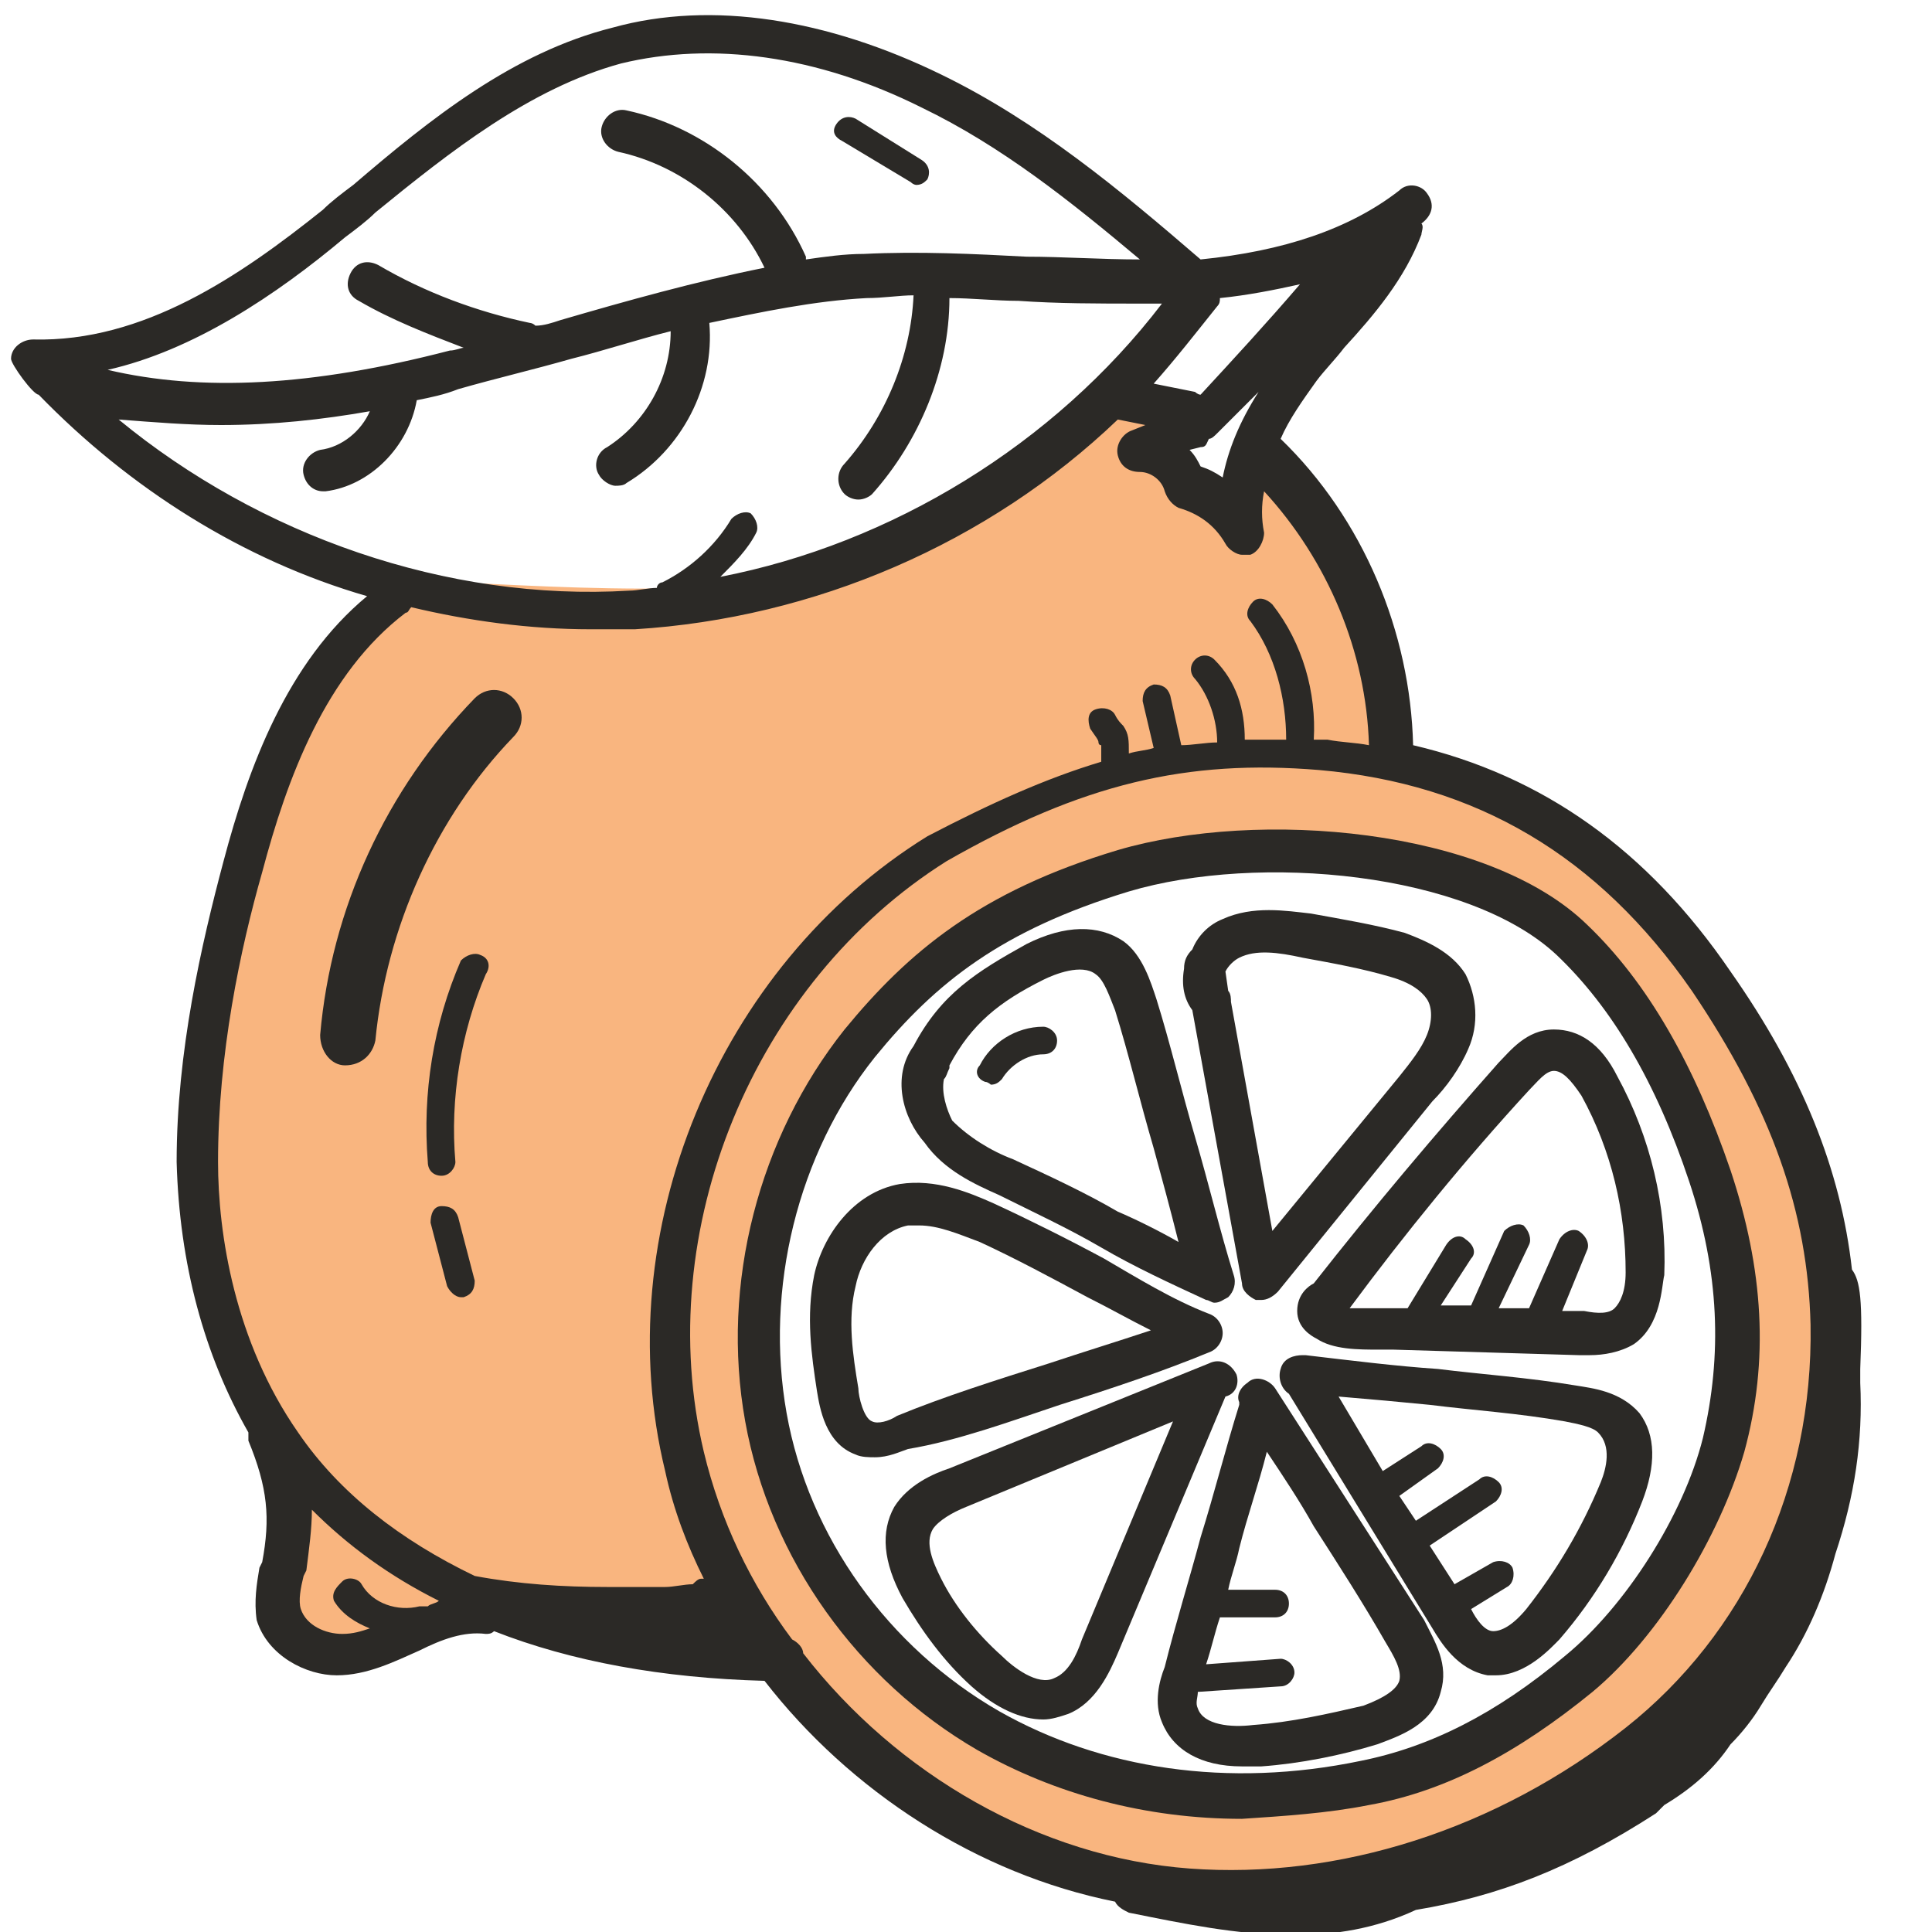 <?xml version="1.0" encoding="utf-8"?>
<!-- Generator: Adobe Illustrator 26.2.1, SVG Export Plug-In . SVG Version: 6.00 Build 0)  -->
<svg version="1.1" id="Calque_1" xmlns="http://www.w3.org/2000/svg" xmlns:xlink="http://www.w3.org/1999/xlink" x="0px" y="0px"
	 viewBox="0 0 70 70" style="enable-background:new 0 0 70 70;" xml:space="preserve">
<style type="text/css">
	.st0{fill:#F9B57F;}
	.st1{fill:#2B2926;}
</style>
<g id="a">
</g>
<g id="b">
</g>
<g id="c">
</g>
<g id="d">
</g>
<g id="e">
</g>
<g id="f">
</g>
<g id="g">
</g>
<g id="h">
</g>
<g id="i">
</g>
<g id="j">
</g>
<g id="k">
</g>
<g id="l">
</g>
<g id="m">
</g>
<g id="n">
</g>
<g id="o">
</g>
<g id="p">
</g>
<g id="q">
</g>
<g id="r">
</g>
<g id="s">
</g>
<g id="t">
</g>
<g id="u">
</g>
<g id="v">
</g>
<g id="w">
</g>
<g id="x">
</g>
<g id="y">
</g>
<g id="a_x60_">
</g>
<g id="aa">
</g>
<g id="ab">
</g>
<g id="ae">
</g>
<g id="af">
</g>
<g id="ag">
</g>
<g id="ah">
</g>
<g id="ai">
</g>
<g id="aj">
</g>
<g id="ak">
</g>
<g id="al">
</g>
<g id="am">
</g>
<g id="an">
</g>
<g id="ao">
</g>
<g id="ap">
</g>
<g id="aq">
</g>
<g id="ar">
</g>
<g id="as">
</g>
<g id="at">
	<path class="st0" d="M66.1,44.8c-0.3-1.2-3.6-8.5-4.1-9.2c-0.5-0.7-5-6-8.4-7c-3.3-1.1-10.1-0.9-11.1-0.7c2.3-0.5,4.2-0.8,5.4-0.6
		c2.3,0.2,3-0.1,3-0.1s-0.7-4.5-1.6-5.9c-0.9-1.4-3.6-4.9-3.6-4.9l-1.4,2.3l-3.3-2.4l2-1.4c0,0-1.7-1.1-2.6-0.5
		c-0.9,0.6-6.8,5.3-11,6.4c-4.2,1.1-13.6,0.1-14.2,0.3c-0.6,0.2-4.3,2.6-5.7,7.9c-1.4,5.3-3.2,12-2.1,16s2.8,7.3,2.8,7.3
		s0.2,2.6,0.1,4.4c-0.1,1.8-0.6,4,2.1,3.2s4-1.6,5.9-1.5s9.1,0.5,9.1,0.5s-4.6-7.8-2.9-13.7c-0.3,1.5-0.5,2.9-0.2,4.4
		c0.7,3.7,4.1,12.1,6.8,13.9s9.2,6.6,15.3,5.4c6-1.2,15.8-4.3,16.9-7.8c1-3.5,3-8,3.1-9.5C66.6,50.2,66.4,46.1,66.1,44.8L66.1,44.8z
		 M35.7,29.8c2.3-0.8,4.8-1.4,6.9-1.9C41.6,28.1,35.7,29.8,35.7,29.8s-1.8,1-3.9,2.6C33,31.2,34.3,30.2,35.7,29.8z M61.9,53.8
		c-0.5,2-3.1,4.8-4,6.2c-0.9,1.4-4.1,2.5-6.7,3.7c-2.5,1.2-7.9,1.9-10.1,1.4c-2.3-0.5-6.5-3.2-8.6-4.9c-2-1.7-4.6-8.3-4.6-8.3
		s-0.4-7.7,0.5-10c0.9-2.2,4.1-6.4,4.5-6.5l2.6-1.7c0,0,5.5-2.2,6.5-2.6s7.1-0.1,10.8,0.5c3.7,0.6,8.4,8.3,8.5,9.1
		c0.2,0.8,1.2,6.1,1.6,7.6S62.5,51.8,61.9,53.8L61.9,53.8z"/>
</g>
<g id="au">
	<g>
		<path class="st1" d="M17.4,34.6c-0.2-0.1-0.5,0-0.7,0.2c-1,2.3-1.4,4.8-1.2,7.3c0,0.3,0.2,0.5,0.5,0.5c0,0,0,0,0,0
			c0.3,0,0.5-0.3,0.5-0.5c-0.2-2.3,0.2-4.7,1.1-6.8C17.8,35,17.7,34.7,17.4,34.6L17.4,34.6z"/>
		<path class="st1" d="M35.7,39.2c0.1,0,0.2,0.1,0.2,0.1c0.2,0,0.3-0.1,0.4-0.2c0.3-0.5,0.9-0.9,1.5-0.9c0.3,0,0.5-0.2,0.5-0.5
			c0-0.3-0.3-0.5-0.5-0.5c-1,0-1.9,0.6-2.3,1.4C35.3,38.8,35.4,39.1,35.7,39.2L35.7,39.2z"/>
		<path class="st1" d="M16.6,44.1c-0.1-0.3-0.3-0.4-0.6-0.4s-0.4,0.3-0.4,0.6l0.6,2.3c0.1,0.2,0.3,0.4,0.5,0.4c0,0,0.1,0,0.1,0
			c0.3-0.1,0.4-0.3,0.4-0.6L16.6,44.1L16.6,44.1z"/>
		<path class="st1" d="M30.5,5.1L33,6.6c0.1,0.1,0.2,0.1,0.2,0.1c0.2,0,0.3-0.1,0.4-0.2c0.1-0.2,0.1-0.5-0.2-0.7L31,4.3
			c-0.2-0.1-0.5-0.1-0.7,0.2S30.3,5,30.5,5.1z"/>
		<path class="st1" d="M67.4,50.1c0,0,0-0.1,0-0.1c0-0.1,0-0.2,0-0.4c0.1-2.5,0-3.2-0.3-3.6c-0.4-3.6-1.8-7.1-4.4-10.8
			c-3-4.4-6.8-7.1-11.5-8.2c-0.1-4.1-1.8-8.2-4.8-11.1c0.3-0.7,0.8-1.4,1.3-2.1c0.3-0.4,0.7-0.8,1-1.2c1.1-1.2,2.2-2.5,2.8-4.1
			c0-0.1,0.1-0.3,0-0.4c0,0,0,0,0,0C51.9,7.8,52,7.4,51.7,7c-0.2-0.3-0.7-0.4-1-0.1c-1.8,1.4-4.2,2.2-7.2,2.5
			c-2.9-2.5-5.9-5-9.4-6.7c-4.1-2-8.3-2.7-11.9-1.7c-3.6,0.9-6.6,3.3-9.4,5.7c-0.4,0.3-0.8,0.6-1.1,0.9c-3,2.4-6.5,4.8-10.5,4.7
			c-0.4,0-0.8,0.3-0.8,0.7c0,0.2,0.8,1.3,1,1.3c3.3,3.4,7.4,6,11.9,7.3C10.4,24,9,27.8,8.1,31.2c-0.8,3-1.7,6.9-1.7,10.9
			c0.1,3.7,1,7,2.6,9.8c0,0.1,0,0.2,0,0.3c0.7,1.7,0.8,2.8,0.5,4.4l-0.1,0.2c-0.1,0.6-0.2,1.2-0.1,1.9c0.4,1.3,1.8,2,2.9,2h0
			c1.1,0,2.1-0.5,3-0.9c0.8-0.4,1.6-0.7,2.4-0.6c0.1,0,0.2,0,0.3-0.1c2.8,1.1,6.1,1.7,9.8,1.8c3.1,4,7.7,7,12.7,8
			c0.1,0.2,0.3,0.3,0.5,0.4c2,0.4,3.9,0.8,5.8,0.8c0.1,0,0.3,0,0.4,0c1.2,0,2.7-0.2,4.2-0.9c3-0.5,5.6-1.5,8.7-3.5
			c0.1-0.1,0.2-0.2,0.3-0.3c1-0.6,1.8-1.3,2.4-2.2c0.4-0.4,0.8-0.9,1.1-1.4l0,0c0.3-0.5,0.6-0.9,0.9-1.4c0.8-1.2,1.4-2.6,1.8-4.1
			C67.2,54.2,67.5,52.2,67.4,50.1z M44.1,11.1c0.1-0.1,0.1-0.2,0.1-0.3c1-0.1,2-0.3,2.9-0.5c-1.2,1.4-2.4,2.7-3.6,4
			c-0.1,0-0.2-0.1-0.2-0.1l-1.5-0.3C42.6,13,43.3,12.1,44.1,11.1L44.1,11.1z M43.5,16.2c0.2,0,0.2-0.1,0.3-0.3
			c0.1,0,0.2-0.1,0.3-0.2c0.5-0.5,1-1,1.5-1.5c-0.7,1.1-1.1,2.1-1.3,3.1c-0.3-0.2-0.5-0.3-0.8-0.4c-0.1-0.2-0.2-0.4-0.4-0.6
			L43.5,16.2L43.5,16.2z M12.5,8.6c0.4-0.3,0.8-0.6,1.1-0.9c2.7-2.2,5.6-4.5,8.9-5.4c3.3-0.8,7.1-0.3,10.9,1.6
			c2.9,1.4,5.4,3.4,7.9,5.5c-1.4,0-2.8-0.1-4.1-0.1c-1.9-0.1-3.9-0.2-5.9-0.1c-0.7,0-1.4,0.1-2.1,0.2c0,0,0-0.1,0-0.1
			c-1.2-2.7-3.7-4.7-6.5-5.3c-0.4-0.1-0.8,0.2-0.9,0.6s0.2,0.8,0.6,0.9c2.3,0.5,4.3,2.1,5.3,4.2c-2.5,0.5-5,1.2-7.4,1.9
			c-0.3,0.1-0.6,0.2-0.9,0.2c-0.1-0.1-0.2-0.1-0.2-0.1c-1.9-0.4-3.8-1.1-5.5-2.1c-0.4-0.2-0.8-0.1-1,0.3c-0.2,0.4-0.1,0.8,0.3,1
			c1.2,0.7,2.5,1.2,3.8,1.7c-0.1,0-0.3,0.1-0.5,0.1c-5,1.3-9,1.5-12.4,0.7C7,12.7,10,10.7,12.5,8.6L12.5,8.6z M8,15.4
			c1.9,0,3.7-0.2,5.4-0.5c-0.3,0.7-1,1.3-1.8,1.4c-0.4,0.1-0.7,0.5-0.6,0.9c0.1,0.4,0.4,0.6,0.7,0.6c0,0,0.1,0,0.1,0
			c1.6-0.2,3-1.6,3.3-3.3c0.5-0.1,1-0.2,1.5-0.4c1.4-0.4,2.7-0.7,4.1-1.1c1.2-0.3,2.4-0.7,3.6-1c0,1.7-0.9,3.3-2.3,4.2
			c-0.4,0.2-0.5,0.7-0.3,1c0.1,0.2,0.4,0.4,0.6,0.4c0.1,0,0.3,0,0.4-0.1c2-1.2,3.2-3.5,3-5.8c1.9-0.4,3.8-0.8,5.7-0.9
			c0.6,0,1.2-0.1,1.7-0.1c-0.1,2.2-1,4.4-2.5,6.1c-0.3,0.3-0.3,0.8,0,1.1c0.1,0.1,0.3,0.2,0.5,0.2c0.2,0,0.4-0.1,0.5-0.2
			c1.7-1.9,2.8-4.5,2.8-7.1c0.8,0,1.7,0.1,2.5,0.1c1.4,0.1,2.9,0.1,4.4,0.1c0.3,0,0.5,0,0.8,0c-3.9,5.1-9.8,8.7-16,9.9
			c0.5-0.5,1-1,1.3-1.6c0.1-0.2,0-0.5-0.2-0.7c-0.2-0.1-0.5,0-0.7,0.2c-0.6,1-1.5,1.8-2.5,2.3c-0.1,0-0.2,0.1-0.2,0.2
			c-0.3,0-0.7,0.1-1,0.1c-6.6,0.4-13.4-2-18.5-6.2C5.6,15.3,6.8,15.4,8,15.4L8,15.4z M9.5,31.6c0.9-3.4,2.3-7.2,5.2-9.4
			c0.1,0,0.1-0.1,0.2-0.2c2.1,0.5,4.3,0.8,6.5,0.8c0.5,0,1,0,1.6,0c6.5-0.4,12.8-3.1,17.5-7.6l1,0.2l-0.5,0.2
			c-0.3,0.1-0.6,0.5-0.5,0.9c0.1,0.4,0.4,0.6,0.8,0.6c0.4,0,0.8,0.3,0.9,0.7c0.1,0.3,0.3,0.5,0.5,0.6c0.7,0.2,1.3,0.6,1.7,1.3
			c0.1,0.2,0.4,0.4,0.6,0.4c0.1,0,0.2,0,0.3,0c0.3-0.1,0.5-0.5,0.5-0.8c-0.1-0.5-0.1-1,0-1.5c2.3,2.5,3.7,5.8,3.8,9.2
			c-0.5-0.1-1-0.1-1.5-0.2c-0.2,0-0.3,0-0.5,0c0.1-1.7-0.4-3.5-1.5-4.9c-0.2-0.2-0.5-0.3-0.7-0.1s-0.3,0.5-0.1,0.7
			c0.9,1.2,1.3,2.8,1.3,4.3c-0.5,0-1,0-1.5,0c0-1.1-0.3-2.1-1.1-2.9c-0.2-0.2-0.5-0.2-0.7,0c-0.2,0.2-0.2,0.5,0,0.7
			c0.5,0.6,0.8,1.5,0.8,2.3c-0.4,0-0.9,0.1-1.3,0.1l-0.4-1.8c-0.1-0.3-0.3-0.4-0.6-0.4c-0.3,0.1-0.4,0.3-0.4,0.6l0.4,1.7
			c-0.3,0.1-0.6,0.1-0.9,0.2c0-0.5,0-0.7-0.2-1c-0.1-0.1-0.2-0.2-0.3-0.4c-0.1-0.2-0.4-0.3-0.7-0.2s-0.3,0.4-0.2,0.7
			c0.2,0.3,0.3,0.4,0.3,0.5c0,0,0,0.1,0.1,0.1c0,0,0,0.1,0,0.4c0,0.1,0,0.1,0,0.2c-2,0.6-4,1.5-6.3,2.7h0c-7.6,4.7-11.6,14.4-9.5,23
			c0.3,1.4,0.8,2.7,1.4,3.9c0,0,0,0-0.1,0c-0.1,0-0.2,0.1-0.3,0.2c-0.3,0-0.7,0.1-1,0.1l-0.5,0c-0.1,0-0.2,0-0.4,0L22,57.5
			c-1.6,0-3.2-0.1-4.8-0.4c-2.7-1.3-4.9-3-6.4-5.2c-2.3-3.3-2.9-7.2-2.9-9.8C7.9,38.2,8.7,34.4,9.5,31.6L9.5,31.6z M12.4,59.2
			c-0.6,0-1.3-0.3-1.5-0.9c-0.1-0.3,0-0.8,0.1-1.2l0.1-0.2c0.1-0.8,0.2-1.5,0.2-2.2c1.3,1.3,2.8,2.4,4.6,3.3l0,0
			c-0.1,0.1-0.3,0.1-0.4,0.2c-0.1,0-0.2,0-0.3,0c-0.8,0.2-1.7-0.1-2.1-0.8c-0.1-0.2-0.5-0.3-0.7-0.1S12,57.7,12.1,58
			c0.3,0.5,0.8,0.8,1.3,1C13.1,59.1,12.8,59.2,12.4,59.2L12.4,59.2z M29.1,59.9c0-0.2-0.2-0.4-0.4-0.5c-1.5-2-2.6-4.3-3.2-6.8
			c-1.9-8,1.8-17,8.8-21.4c4.9-2.8,8.7-3.7,13.5-3.3c5.7,0.5,10.1,3.1,13.5,8c2.9,4.3,4.2,8,4.3,12.1c0.1,5.9-2.4,11.2-6.7,14.6
			c-4.7,3.7-10.4,5.5-15.8,5.1C37.7,67.3,32.5,64.3,29.1,59.9z"/>
		<path class="st1" d="M47,47.5c0,0.6,0.5,0.9,0.7,1c0.6,0.4,1.5,0.4,2.3,0.4c0.2,0,0.4,0,0.5,0l6.7,0.2c0.1,0,0.2,0,0.4,0
			c0.5,0,1.1-0.1,1.6-0.4c1-0.7,1-2.1,1.1-2.5c0.1-2.5-0.5-5-1.7-7.2c-0.6-1.2-1.4-1.7-2.3-1.7c-1,0-1.6,0.8-2,1.2
			c-2.3,2.6-4.5,5.2-6.7,8C47.4,46.6,47,46.9,47,47.5L47,47.5z M55.4,39.5c0.3-0.3,0.6-0.7,0.9-0.7c0.3,0,0.6,0.3,1,0.9
			c1.1,2,1.6,4.2,1.6,6.4c0,0.7-0.2,1.1-0.4,1.3c-0.2,0.2-0.6,0.2-1.1,0.1l-0.8,0l0.9-2.2c0.1-0.2,0-0.5-0.3-0.7
			c-0.2-0.1-0.5,0-0.7,0.3l-1.1,2.5l-1.1,0l1.1-2.3c0.1-0.2,0-0.5-0.2-0.7c-0.2-0.1-0.5,0-0.7,0.2l-1.2,2.7l-1.1,0l1.1-1.7
			c0.2-0.2,0.1-0.5-0.2-0.7c-0.2-0.2-0.5-0.1-0.7,0.2L51,47.4h-0.3c0,0-0.1,0-0.1,0c-0.2,0-0.3,0-0.5,0c-0.3,0-0.9,0-1.2,0
			C50.9,44.7,53.1,42,55.4,39.5z"/>
		<path class="st1" d="M57.1,50.2c-1.8-0.3-3.4-0.4-5-0.6c-1.5-0.1-3.1-0.3-4.8-0.5c0,0-0.1,0-0.1,0h0c-0.3,0-0.7,0.1-0.8,0.5
			c-0.1,0.3,0,0.7,0.3,0.9l5.2,8.5c0.3,0.5,0.9,1.5,2,1.7c0.1,0,0.2,0,0.3,0c1.1,0,2-1,2.3-1.3c1.3-1.5,2.3-3.2,3-5
			c0.5-1.3,0.5-2.4-0.1-3.2C58.7,50.4,57.7,50.3,57.1,50.2L57.1,50.2z M58,53.7c-0.7,1.7-1.6,3.2-2.7,4.6c-0.5,0.6-0.9,0.8-1.2,0.8
			c-0.3,0-0.6-0.4-0.8-0.8l1.3-0.8c0.2-0.1,0.3-0.4,0.2-0.7c-0.1-0.2-0.4-0.3-0.7-0.2l-1.4,0.8L51.8,56l2.4-1.6
			c0.2-0.2,0.3-0.5,0.1-0.7s-0.5-0.3-0.7-0.1l-2.3,1.5l-0.6-0.9l1.4-1c0.2-0.2,0.3-0.5,0.1-0.7s-0.5-0.3-0.7-0.1l-1.4,0.9l-1.6-2.7
			c1.2,0.1,2.3,0.2,3.3,0.3c1.6,0.2,3.2,0.3,4.9,0.6c0.5,0.1,1,0.2,1.2,0.4C58.4,52.4,58.2,53.2,58,53.7L58,53.7z"/>
		<path class="st1" d="M38.4,50.9c1.9-0.6,3.7-1.2,5.4-1.9c0.3-0.1,0.5-0.4,0.5-0.7s-0.2-0.6-0.5-0.7c-1.3-0.5-2.6-1.3-3.8-2
			c-1.3-0.7-2.7-1.4-4-2c-0.9-0.4-2.1-0.9-3.4-0.7c-1.7,0.3-2.8,1.9-3.1,3.3c-0.3,1.5-0.1,2.9,0.1,4.2c0.1,0.6,0.3,1.9,1.4,2.3
			c0.2,0.1,0.5,0.1,0.7,0.1c0.5,0,0.9-0.2,1.2-0.3C34.7,52.2,36.6,51.5,38.4,50.9L38.4,50.9z M31.6,51.5c-0.3-0.1-0.5-0.9-0.5-1.2
			c-0.2-1.2-0.4-2.5-0.1-3.7c0.2-1,0.9-2,1.9-2.2c0.1,0,0.2,0,0.4,0c0.7,0,1.4,0.3,2.2,0.6c1.3,0.6,2.6,1.3,3.9,2
			c0.8,0.4,1.5,0.8,2.3,1.2c-1.2,0.4-2.5,0.8-3.7,1.2c-1.9,0.6-3.8,1.2-5.5,1.9C32.2,51.5,31.8,51.6,31.6,51.5L31.6,51.5z"/>
		<path class="st1" d="M44.8,49.8c-0.2-0.4-0.6-0.6-1-0.4l-9.4,3.8c-0.6,0.2-1.5,0.6-2,1.4c-0.5,0.9-0.4,2,0.3,3.3
			c0.7,1.2,1.5,2.3,2.5,3.2c0.9,0.8,1.8,1.2,2.6,1.2c0.3,0,0.6-0.1,0.9-0.2c1-0.4,1.5-1.5,1.8-2.2l3.9-9.3
			C44.8,50.5,44.9,50.1,44.8,49.8z M39.2,59.4c-0.2,0.6-0.5,1.2-1,1.4c-0.6,0.3-1.5-0.4-1.9-0.8c-0.9-0.8-1.7-1.8-2.2-2.8
			c-0.3-0.6-0.6-1.3-0.3-1.8c0.2-0.3,0.7-0.6,1.2-0.8l7.5-3.1L39.2,59.4L39.2,59.4z"/>
		<path class="st1" d="M52.2,61.3c0.3-1-0.2-1.8-0.6-2.6c-0.9-1.4-1.8-2.8-2.7-4.2c-0.9-1.4-1.8-2.8-2.7-4.2c-0.2-0.3-0.7-0.5-1-0.2
			c-0.3,0.2-0.4,0.5-0.3,0.7c0,0,0,0.1,0,0.1c-0.5,1.6-0.9,3.2-1.4,4.8c-0.4,1.5-0.9,3.1-1.3,4.7c-0.2,0.5-0.4,1.3-0.1,2
			c0.4,1,1.4,1.6,2.9,1.6c0.2,0,0.4,0,0.7,0c1.4-0.1,2.9-0.4,4.2-0.8C50.7,62.9,51.9,62.5,52.2,61.3L52.2,61.3z M45.4,62.5
			c-0.8,0.1-1.8,0-2-0.6c-0.1-0.2,0-0.4,0-0.6l3-0.2c0.3,0,0.5-0.3,0.5-0.5c0-0.3-0.3-0.5-0.5-0.5l-2.7,0.2c0.2-0.6,0.3-1.1,0.5-1.7
			l2,0l0,0c0.3,0,0.5-0.2,0.5-0.5s-0.2-0.5-0.5-0.5l-1.7,0c0.1-0.5,0.3-1,0.4-1.5c0.3-1.2,0.7-2.3,1-3.5c0.6,0.9,1.2,1.8,1.7,2.7
			c0.9,1.4,1.8,2.8,2.6,4.2c0.3,0.5,0.6,1,0.5,1.4c-0.1,0.3-0.5,0.6-1.3,0.9C48.1,62.1,46.8,62.4,45.4,62.5z"/>
		<path class="st1" d="M36.2,43.3c1.2,0.6,2.5,1.2,3.7,1.9c1.2,0.7,2.5,1.3,3.8,1.9c0.1,0,0.2,0.1,0.3,0.1c0.2,0,0.3-0.1,0.5-0.2
			c0.2-0.2,0.3-0.5,0.2-0.8c-0.5-1.6-0.9-3.3-1.4-5c-0.5-1.7-0.9-3.4-1.4-5c-0.2-0.6-0.5-1.6-1.2-2.1c-0.9-0.6-2.1-0.6-3.5,0.1
			c-1.8,1-3.1,1.8-4.1,3.7c-0.8,1.1-0.4,2.6,0.4,3.5C34.2,42.4,35.3,42.9,36.2,43.3L36.2,43.3z M34.2,39.1L34.2,39.1
			c0.1-0.1,0.1-0.2,0.2-0.4c0,0,0,0,0-0.1c0.8-1.5,1.8-2.3,3.4-3.1c0.4-0.2,1.4-0.6,1.9-0.2c0.3,0.2,0.5,0.8,0.7,1.3
			c0.5,1.6,0.9,3.3,1.4,5c0.3,1.1,0.6,2.2,0.9,3.4c-0.7-0.4-1.5-0.8-2.2-1.1c-1.2-0.7-2.5-1.3-3.8-1.9c-0.8-0.3-1.6-0.8-2.2-1.4
			C34.3,40.2,34.1,39.6,34.2,39.1L34.2,39.1z"/>
		<path class="st1" d="M43.2,36.6l1.8,9.9c0,0.3,0.3,0.5,0.5,0.6c0.1,0,0.1,0,0.2,0c0.2,0,0.4-0.1,0.6-0.3l5.6-6.9
			c0.5-0.5,1-1.2,1.3-1.9c0.4-0.9,0.3-1.9-0.1-2.7c-0.5-0.8-1.4-1.2-2.2-1.5c-1.1-0.3-2.3-0.5-3.4-0.7c-0.9-0.1-2.1-0.3-3.2,0.2
			c-0.5,0.2-0.9,0.6-1.1,1.1c-0.2,0.2-0.3,0.4-0.3,0.7v0C42.8,35.7,42.9,36.2,43.2,36.6L43.2,36.6z M44.9,34.7
			c0.6-0.3,1.4-0.2,2.3,0c1.1,0.2,2.2,0.4,3.2,0.7c0.7,0.2,1.1,0.5,1.3,0.8c0.2,0.3,0.2,0.8,0,1.3c-0.2,0.5-0.6,1-1,1.5l-4.6,5.6
			l-1.5-8.3c0-0.1,0-0.3-0.1-0.4l-0.1-0.7C44.5,35,44.7,34.8,44.9,34.7L44.9,34.7z"/>
		<path class="st1" d="M49.6,65.4c2.8-0.5,5.4-1.9,8.1-4.1c2.4-2,4.6-5.6,5.5-8.7c0.9-3.3,0.7-6.6-0.5-10.2c-1.3-3.8-3-6.8-5.2-8.9
			c-3.6-3.5-11.9-4.2-17-2.7c-5,1.5-7.6,3.7-9.9,6.5l0,0c-3.1,3.9-4.5,9.2-3.6,14.2s4.1,9.4,8.4,11.9c2.8,1.6,6.1,2.5,9.6,2.5
			C46.5,65.8,48.1,65.7,49.6,65.4L49.6,65.4z M28.5,51.2c-0.8-4.5,0.4-9.4,3.2-12.9c2.2-2.7,4.6-4.6,9.2-6
			c4.7-1.4,12.3-0.7,15.5,2.3c2,1.9,3.6,4.6,4.8,8.2c1.1,3.3,1.2,6.3,0.5,9.3c-0.7,2.8-2.8,6.1-5,7.9c-2.5,2.1-4.9,3.3-7.4,3.8
			c-4.8,1-9.4,0.3-13.1-1.8C32.2,59.7,29.3,55.7,28.5,51.2L28.5,51.2z"/>
		<path class="st1" d="M12.5,38.6C12.5,38.6,12.6,38.6,12.5,38.6c0.6,0,1-0.4,1.1-0.9c0.4-4.1,2.2-8.1,5-11c0.4-0.4,0.4-1,0-1.4
			c-0.4-0.4-1-0.4-1.4,0c-3.2,3.3-5.2,7.6-5.6,12.2C11.6,38.1,12,38.6,12.5,38.6L12.5,38.6z"/>
	</g>
</g>
</svg>
